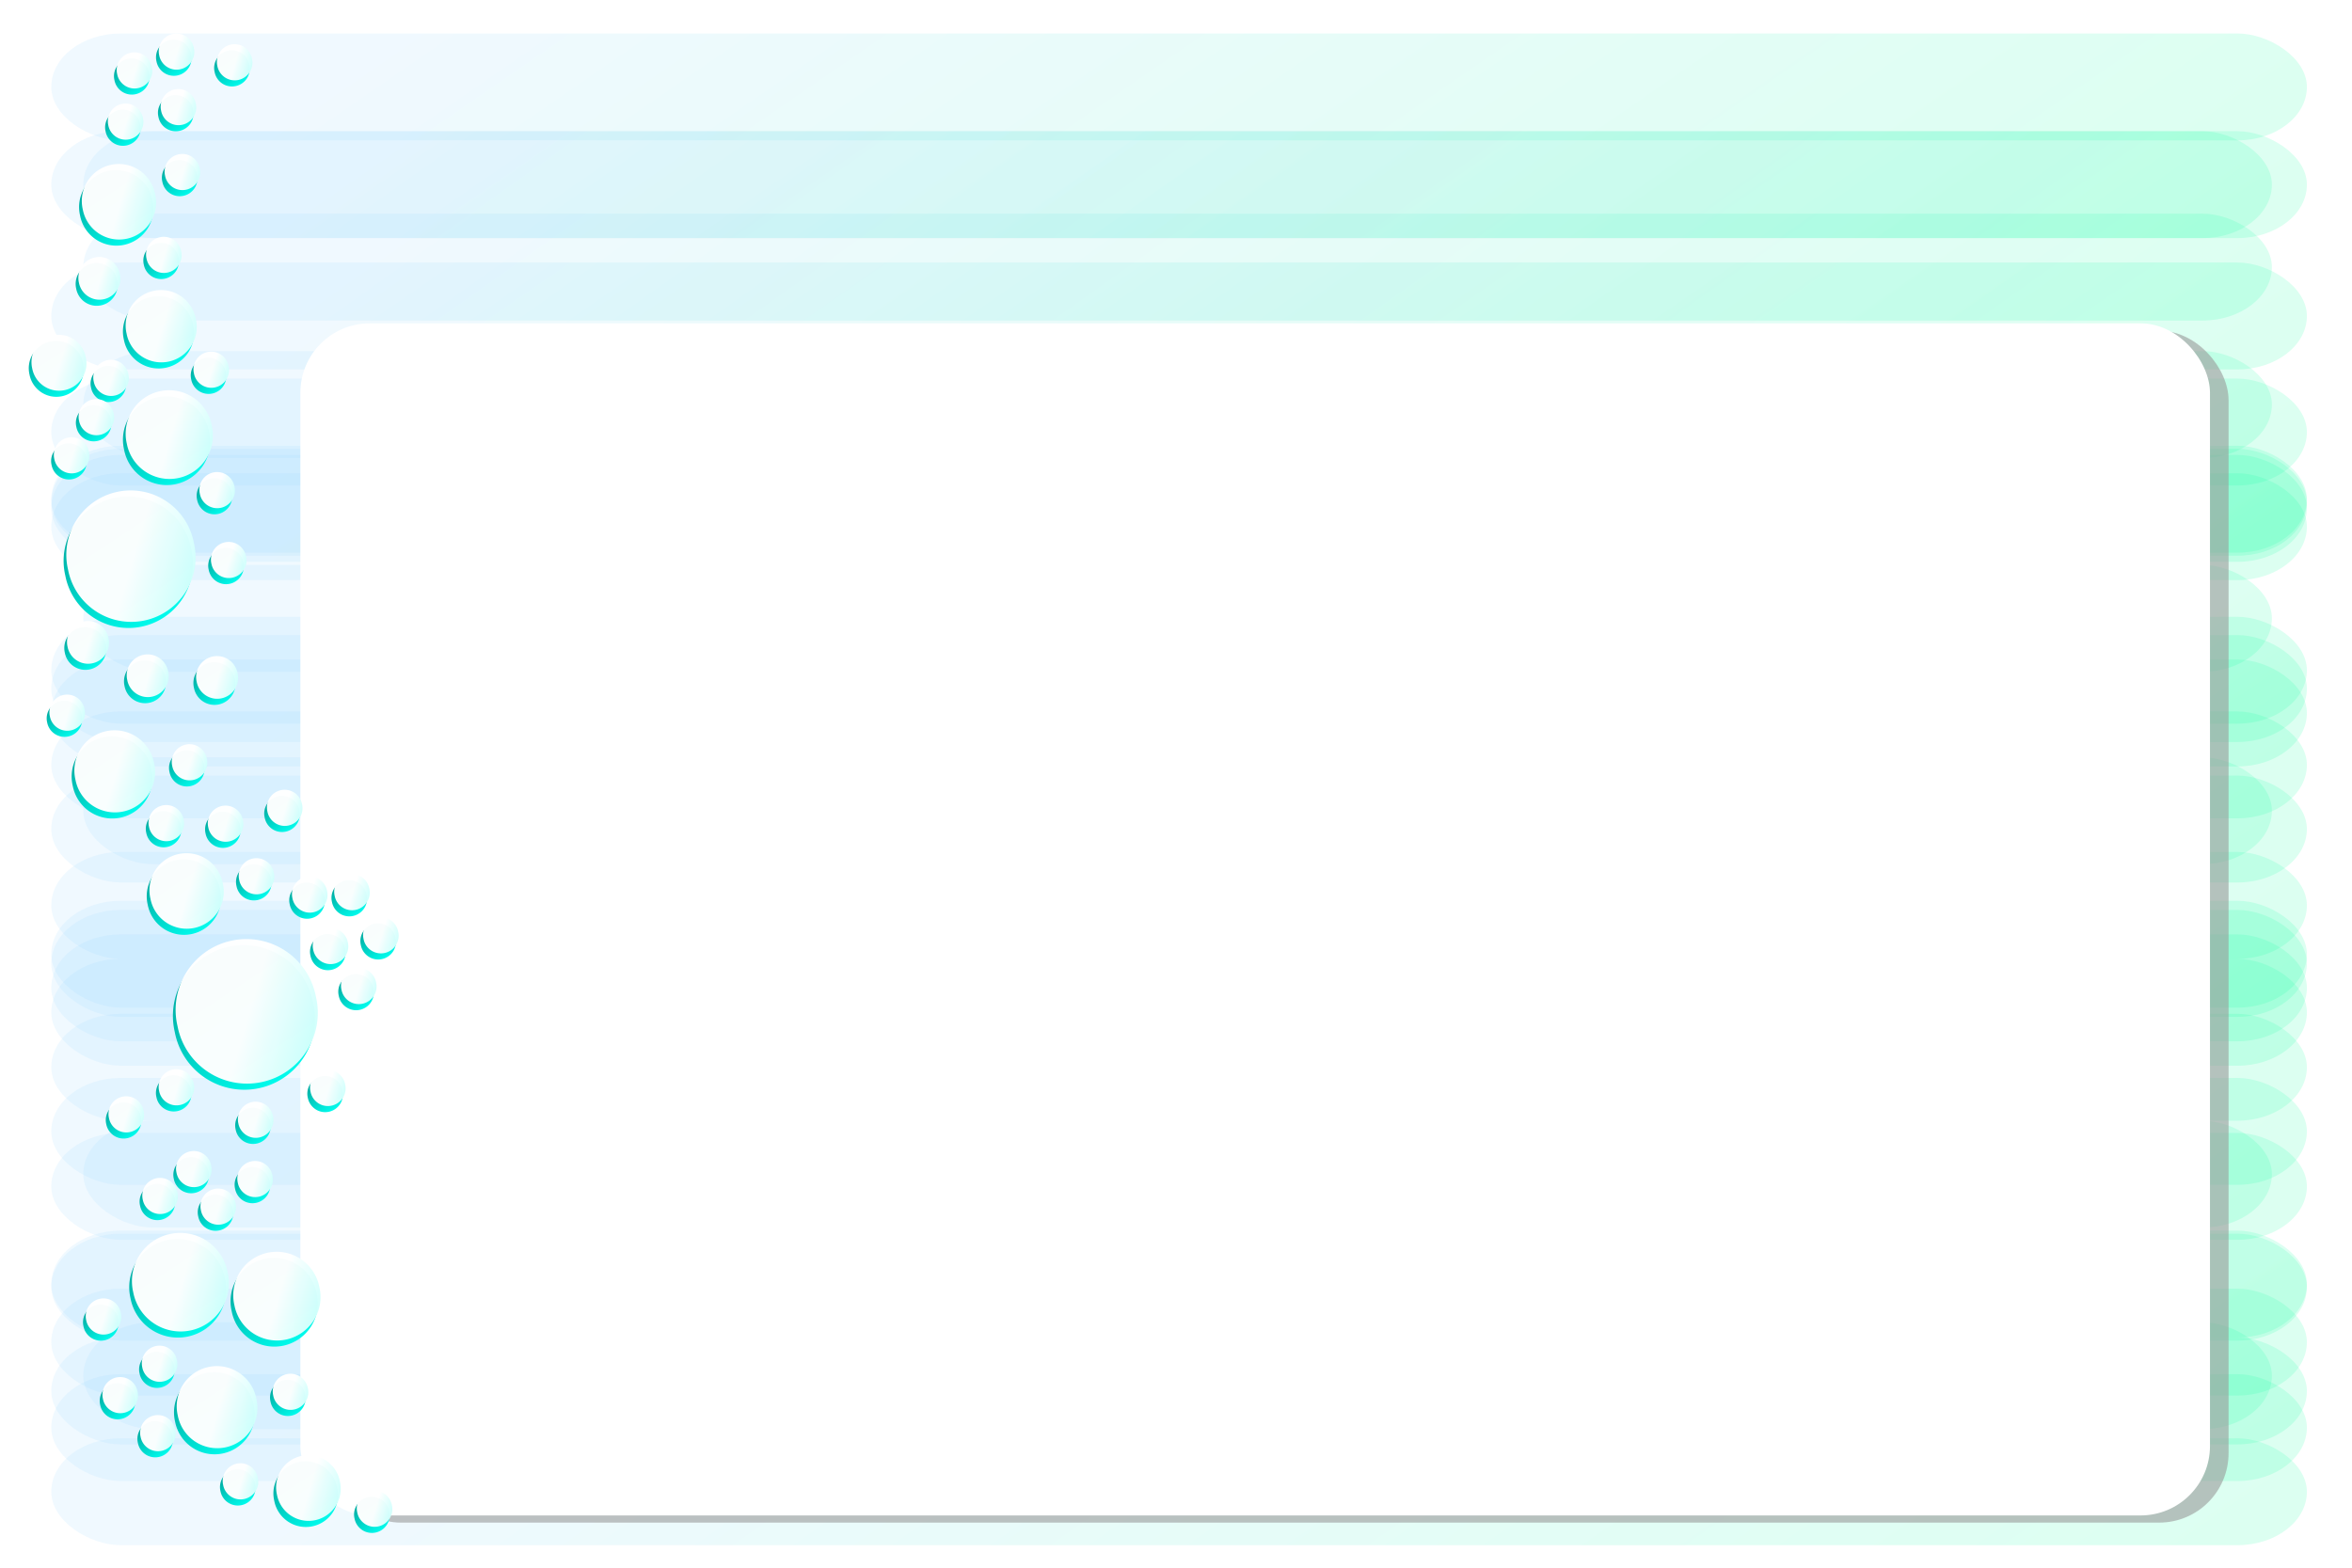 <?xml version="1.0" encoding="UTF-8"?>
<svg version="1.0" viewBox="0 0 600 400" xmlns="http://www.w3.org/2000/svg" xmlns:xlink="http://www.w3.org/1999/xlink">
<defs>
<linearGradient id="a">
<stop stop-color="#0f9" offset="0"/>
<stop stop-color="#91d2fb" offset="1"/>
</linearGradient>
<linearGradient id="ak" x1="353.52" x2="335.06" y1="122.09" y2="75.252" gradientUnits="userSpaceOnUse">
<stop stop-color="#00fff0" offset="0"/>
<stop offset="1"/>
</linearGradient>
<filter id="am">
<feGaussianBlur stdDeviation="3.808"/>
</filter>
<linearGradient id="aj" x1="386.49" x2="347.83" y1="179.34" y2="158.52" gradientUnits="userSpaceOnUse">
<stop stop-color="#00fff0" offset="0"/>
<stop stop-color="#fff" offset="1"/>
</linearGradient>
<filter id="al">
<feGaussianBlur stdDeviation="1.198"/>
</filter>
<linearGradient id="ai" x1="71.688" x2="172.21" y1="16.623" y2="324.04" gradientTransform="matrix(.333 0 0 1.478 -414.26 -596.93)" gradientUnits="userSpaceOnUse" xlink:href="#a"/>
<linearGradient id="ah" x1="71.688" x2="172.21" y1="16.623" y2="324.04" gradientTransform="matrix(.333 0 0 1.478 -388.54 -596.93)" gradientUnits="userSpaceOnUse" xlink:href="#a"/>
<linearGradient id="ag" x1="71.688" x2="172.21" y1="16.623" y2="324.04" gradientTransform="matrix(.333 0 0 1.478 -291.92 -596.93)" gradientUnits="userSpaceOnUse" xlink:href="#a"/>
<linearGradient id="b" x1="71.688" x2="172.21" y1="16.623" y2="324.04" gradientTransform="matrix(.333 0 0 1.478 -277.11 -596.93)" gradientUnits="userSpaceOnUse" xlink:href="#a"/>
<linearGradient id="af" x1="71.688" x2="172.21" y1="16.623" y2="324.04" gradientTransform="matrix(.333 0 0 1.478 -264.65 -596.93)" gradientUnits="userSpaceOnUse" xlink:href="#a"/>
<linearGradient id="ae" x1="71.688" x2="172.21" y1="16.623" y2="324.04" gradientTransform="matrix(.333 0 0 1.434 -101.79 -587.76)" gradientUnits="userSpaceOnUse" xlink:href="#a"/>
<linearGradient id="ad" x1="71.688" x2="172.21" y1="16.623" y2="324.04" gradientTransform="matrix(.333 0 0 1.434 -191.4 -587.76)" gradientUnits="userSpaceOnUse" xlink:href="#a"/>
<linearGradient id="ac" x1="71.688" x2="172.21" y1="16.623" y2="324.04" gradientTransform="matrix(.333 0 0 1.478 -204.65 -596.93)" gradientUnits="userSpaceOnUse" xlink:href="#a"/>
<linearGradient id="ab" x1="71.688" x2="172.21" y1="16.623" y2="324.04" gradientTransform="matrix(.333 0 0 1.478 -161.79 -596.93)" gradientUnits="userSpaceOnUse" xlink:href="#a"/>
<linearGradient id="aa" x1="71.688" x2="172.21" y1="16.623" y2="324.04" gradientTransform="matrix(.333 0 0 1.434 -240.49 -587.76)" gradientUnits="userSpaceOnUse" xlink:href="#a"/>
<linearGradient id="z" x1="71.688" x2="172.21" y1="16.623" y2="324.04" gradientTransform="matrix(.333 0 0 1.478 -168.02 -596.93)" gradientUnits="userSpaceOnUse" xlink:href="#a"/>
<linearGradient id="y" x1="71.688" x2="172.21" y1="16.623" y2="324.04" gradientTransform="matrix(.333 0 0 1.478 -285.69 -596.93)" gradientUnits="userSpaceOnUse" xlink:href="#a"/>
<linearGradient id="x" x1="71.688" x2="172.21" y1="16.623" y2="324.04" gradientTransform="matrix(.333 0 0 1.434 -384.65 -587.76)" gradientUnits="userSpaceOnUse" xlink:href="#a"/>
<linearGradient id="w" x1="71.688" x2="172.21" y1="16.623" y2="324.04" gradientTransform="matrix(.333 0 0 1.434 -333.22 -587.76)" gradientUnits="userSpaceOnUse" xlink:href="#a"/>
<linearGradient id="v" x1="71.688" x2="172.21" y1="16.623" y2="324.04" gradientTransform="matrix(.333 0 0 1.478 -215.56 -596.93)" gradientUnits="userSpaceOnUse" xlink:href="#a"/>
<linearGradient id="u" x1="71.688" x2="172.21" y1="16.623" y2="324.04" gradientTransform="matrix(.333 0 0 1.478 -163.35 -596.93)" gradientUnits="userSpaceOnUse" xlink:href="#a"/>
<linearGradient id="t" x1="71.688" x2="172.21" y1="16.623" y2="324.04" gradientTransform="matrix(.333 0 0 1.434 -80.751 -587.76)" gradientUnits="userSpaceOnUse" xlink:href="#a"/>
<linearGradient id="s" x1="71.688" x2="172.21" y1="16.623" y2="324.04" gradientTransform="matrix(.333 0 0 1.434 -136.85 -587.76)" gradientUnits="userSpaceOnUse" xlink:href="#a"/>
<linearGradient id="r" x1="71.688" x2="172.21" y1="16.623" y2="324.04" gradientTransform="matrix(.333 0 0 1.478 -322.31 -596.93)" gradientUnits="userSpaceOnUse" xlink:href="#a"/>
<linearGradient id="q" x1="71.688" x2="172.21" y1="16.623" y2="324.04" gradientTransform="matrix(.333 0 0 1.478 -362.05 -596.93)" gradientUnits="userSpaceOnUse" xlink:href="#a"/>
<linearGradient id="p" x1="71.688" x2="172.21" y1="16.623" y2="324.04" gradientTransform="matrix(.333 0 0 1.478 -228.8 -596.93)" gradientUnits="userSpaceOnUse" xlink:href="#a"/>
<linearGradient id="o" x1="71.688" x2="172.21" y1="16.623" y2="324.04" gradientTransform="matrix(.333 0 0 1.478 -161.01 -596.93)" gradientUnits="userSpaceOnUse" xlink:href="#a"/>
<linearGradient id="n" x1="71.688" x2="172.21" y1="16.623" y2="324.04" gradientTransform="matrix(.333 0 0 1.478 -114.26 -596.93)" gradientUnits="userSpaceOnUse" xlink:href="#a"/>
<linearGradient id="m" x1="71.688" x2="172.21" y1="16.623" y2="324.04" gradientTransform="matrix(.333 0 0 1.478 -55.816 -596.93)" gradientUnits="userSpaceOnUse" xlink:href="#a"/>
<linearGradient id="l" x1="71.688" x2="172.21" y1="16.623" y2="324.04" gradientTransform="matrix(.333 0 0 1.478 -80.751 -596.93)" gradientUnits="userSpaceOnUse" xlink:href="#a"/>
<linearGradient id="k" x1="71.688" x2="172.21" y1="16.623" y2="324.04" gradientTransform="matrix(.333 0 0 1.478 -143.87 -596.93)" gradientUnits="userSpaceOnUse" xlink:href="#a"/>
<linearGradient id="j" x1="71.688" x2="172.21" y1="16.623" y2="324.04" gradientTransform="matrix(.333 0 0 1.478 -209.32 -596.93)" gradientUnits="userSpaceOnUse" xlink:href="#a"/>
<linearGradient id="i" x1="71.688" x2="172.21" y1="16.623" y2="324.04" gradientTransform="matrix(.333 0 0 1.478 -397.89 -596.93)" gradientUnits="userSpaceOnUse" xlink:href="#a"/>
<linearGradient id="h" x1="71.688" x2="172.21" y1="16.623" y2="324.04" gradientTransform="matrix(.333 0 0 1.478 -376.08 -596.93)" gradientUnits="userSpaceOnUse" xlink:href="#a"/>
<linearGradient id="g" x1="71.688" x2="172.21" y1="16.623" y2="324.04" gradientTransform="matrix(.333 0 0 1.478 -361.27 -596.93)" gradientUnits="userSpaceOnUse" xlink:href="#a"/>
<linearGradient id="f" x1="71.688" x2="172.21" y1="16.623" y2="324.04" gradientTransform="matrix(.333 0 0 1.478 -336.34 -596.93)" gradientUnits="userSpaceOnUse" xlink:href="#a"/>
<linearGradient id="e" x1="71.688" x2="172.21" y1="16.623" y2="324.04" gradientTransform="matrix(.333 0 0 1.478 -305.95 -596.93)" gradientUnits="userSpaceOnUse" xlink:href="#a"/>
<linearGradient id="d" x1="71.688" x2="172.21" y1="16.623" y2="324.04" gradientTransform="matrix(.333 0 0 1.478 -279.45 -596.93)" gradientUnits="userSpaceOnUse" xlink:href="#a"/>
<linearGradient id="c" x1="71.688" x2="172.21" y1="16.623" y2="324.04" gradientTransform="matrix(.333 0 0 1.478 -245.17 -596.93)" gradientUnits="userSpaceOnUse" xlink:href="#a"/>
</defs>
<rect transform="matrix(0,-1,-1,0,0,0)" x="-225.17" y="-588.49" width="27.273" height="575.41" rx="17.717" ry="17.717" fill="url(#c)" opacity=".138"/>
<rect transform="matrix(0,-1,-1,0,0,0)" x="-259.45" y="-588.49" width="27.273" height="575.41" rx="17.717" ry="17.717" fill="url(#d)" opacity=".138"/>
<rect transform="matrix(0,-1,-1,0,0,0)" x="-285.95" y="-588.49" width="27.273" height="575.41" rx="17.717" ry="17.717" fill="url(#e)" opacity=".138"/>
<rect transform="matrix(0,-1,-1,0,0,0)" x="-316.34" y="-588.49" width="27.273" height="575.41" rx="17.717" ry="17.717" fill="url(#f)" opacity=".138"/>
<rect transform="matrix(0,-1,-1,0,0,0)" x="-341.27" y="-588.49" width="27.273" height="575.41" rx="17.717" ry="17.717" fill="url(#g)" opacity=".138"/>
<rect transform="matrix(0,-1,-1,0,0,0)" x="-356.08" y="-588.49" width="27.273" height="575.41" rx="17.717" ry="17.717" fill="url(#h)" opacity=".138"/>
<rect transform="matrix(0,-1,-1,0,0,0)" x="-377.89" y="-588.49" width="27.273" height="575.41" rx="17.717" ry="17.717" fill="url(#i)" opacity=".138"/>
<rect transform="matrix(0,-1,-1,0,0,0)" x="-189.32" y="-588.49" width="27.273" height="575.41" rx="17.717" ry="17.717" fill="url(#j)" opacity=".138"/>
<rect transform="matrix(0,-1,-1,0,0,0)" x="-123.87" y="-588.49" width="27.273" height="575.41" rx="17.717" ry="17.717" fill="url(#k)" opacity=".138"/>
<rect transform="matrix(0,-1,-1,0,0,0)" x="-60.751" y="-588.49" width="27.273" height="575.41" rx="17.717" ry="17.717" fill="url(#l)" opacity=".138"/>
<rect transform="matrix(0,-1,-1,0,0,0)" x="-35.816" y="-588.49" width="27.273" height="575.41" rx="17.717" ry="17.717" fill="url(#m)" opacity=".138"/>
<rect transform="matrix(0,-1,-1,0,0,0)" x="-94.257" y="-588.49" width="27.273" height="575.41" rx="17.717" ry="17.717" fill="url(#n)" opacity=".138"/>
<rect transform="matrix(0,-1,-1,0,0,0)" x="-141.01" y="-588.49" width="27.273" height="575.41" rx="17.717" ry="17.717" fill="url(#o)" opacity=".138"/>
<rect transform="matrix(0,-1,-1,0,0,0)" x="-208.8" y="-588.49" width="27.273" height="575.41" rx="17.717" ry="17.717" fill="url(#p)" opacity=".138"/>
<rect transform="matrix(0,-1,-1,0,0,0)" x="-342.05" y="-588.49" width="27.273" height="575.41" rx="17.717" ry="17.717" fill="url(#q)" opacity=".138"/>
<rect transform="matrix(0,-1,-1,0,0,0)" x="-302.31" y="-588.49" width="27.273" height="575.41" rx="17.717" ry="17.717" fill="url(#r)" opacity=".138"/>
<rect transform="matrix(0,-1,-1,0,0,0)" x="-116.85" y="-579.56" width="27.273" height="558.31" rx="17.717" ry="17.717" fill="url(#s)" opacity=".138"/>
<rect transform="matrix(0,-1,-1,0,0,0)" x="-60.751" y="-579.56" width="27.273" height="558.31" rx="17.717" ry="17.717" fill="url(#t)" opacity=".138"/>
<rect transform="matrix(0,-1,-1,0,0,0)" x="-143.35" y="-588.49" width="27.273" height="575.41" rx="17.717" ry="17.717" fill="url(#u)" opacity=".138"/>
<rect transform="matrix(0,-1,-1,0,0,0)" x="-195.56" y="-588.49" width="27.273" height="575.41" rx="17.717" ry="17.717" fill="url(#v)" opacity=".138"/>
<rect transform="matrix(0,-1,-1,0,0,0)" x="-313.22" y="-579.56" width="27.273" height="558.31" rx="17.717" ry="17.717" fill="url(#w)" opacity=".138"/>
<rect transform="matrix(0,-1,-1,0,0,0)" x="-364.65" y="-579.56" width="27.273" height="558.31" rx="17.717" ry="17.717" fill="url(#x)" opacity=".138"/>
<rect transform="matrix(0,-1,-1,0,0,0)" x="-265.69" y="-588.49" width="27.273" height="575.41" rx="17.717" ry="17.717" fill="url(#y)" opacity=".138"/>
<rect transform="matrix(0,-1,-1,0,0,0)" x="-148.02" y="-588.49" width="27.273" height="575.41" rx="17.717" ry="17.717" fill="url(#z)" opacity=".138"/>
<rect transform="matrix(0,-1,-1,0,0,0)" x="-220.49" y="-579.56" width="27.273" height="558.31" rx="17.717" ry="17.717" fill="url(#aa)" opacity=".138"/>
<rect transform="matrix(0,-1,-1,0,0,0)" x="-141.79" y="-588.49" width="27.273" height="575.41" rx="17.717" ry="17.717" fill="url(#ab)" opacity=".138"/>
<rect transform="matrix(0,-1,-1,0,0,0)" x="-184.65" y="-588.49" width="27.273" height="575.41" rx="17.717" ry="17.717" fill="url(#ac)" opacity=".138"/>
<rect transform="matrix(0,-1,-1,0,0,0)" x="-171.4" y="-579.56" width="27.273" height="558.31" rx="17.717" ry="17.717" fill="url(#ad)" opacity=".138"/>
<rect transform="matrix(0,-1,-1,0,0,0)" x="-81.79" y="-579.56" width="27.273" height="558.31" rx="17.717" ry="17.717" fill="url(#ae)" opacity=".138"/>
<rect transform="matrix(0,-1,-1,0,0,0)" x="-244.65" y="-588.49" width="27.273" height="575.41" rx="17.717" ry="17.717" fill="url(#af)" opacity=".138"/>
<rect transform="matrix(0,-1,-1,0,0,0)" x="-257.11" y="-588.49" width="27.273" height="575.41" rx="17.717" ry="17.717" fill="url(#b)" opacity=".138"/>
<rect transform="matrix(0,-1,-1,0,0,0)" x="-257.11" y="-588.49" width="27.273" height="575.41" rx="17.717" ry="17.717" fill="url(#b)" opacity=".138"/>
<rect transform="matrix(0,-1,-1,0,0,0)" x="-271.92" y="-588.49" width="27.273" height="575.41" rx="17.717" ry="17.717" fill="url(#ag)" opacity=".138"/>
<rect transform="matrix(0,-1,-1,0,0,0)" x="-368.54" y="-588.49" width="27.273" height="575.41" rx="17.717" ry="17.717" fill="url(#ah)" opacity=".138"/>
<rect transform="matrix(0,-1,-1,0,0,0)" x="-394.26" y="-588.49" width="27.273" height="575.41" rx="17.717" ry="17.717" fill="url(#ai)" opacity=".138"/>
<rect transform="matrix(1.111 0 0 1.085 -55.023 -19.636)" x="125.55" y="95.859" width="435.69" height="280.3" rx="15.942" ry="16.326" fill="#999" fill-opacity=".6" fill-rule="evenodd" filter="url(#am)"/>
<rect x="76.622" y="82.5" width="487.15" height="304.17" rx="17.717" ry="17.717" fill="#fff" fill-rule="evenodd"/>
<g transform="matrix(1.03 -.219 .219 1.03 -337.28 88.437)" fill="url(#ak)" filter="url(#al)">
<path transform="matrix(1.095 0 0 1.095 -65.566 -72.9)" d="m385.71 102.73a8.182 8.182 0 1 1-16.36 0 8.182 8.182 0 1 1 16.36 0z"/>
<path transform="matrix(.619 0 0 .619 105.64 -6.84)" d="m385.71 102.73a8.182 8.182 0 1 1-16.36 0 8.182 8.182 0 1 1 16.36 0z"/>
<path transform="matrix(1.048 0 0 1.048 -44.082 -36.45)" d="m385.71 102.73a8.182 8.182 0 1 1-16.36 0 8.182 8.182 0 1 1 16.36 0z"/>
<path transform="matrix(1.286 0 0 1.286 -137.48 -34.805)" d="m385.71 102.73a8.182 8.182 0 1 1-16.36 0 8.182 8.182 0 1 1 16.36 0z"/>
<path transform="matrix(.524 0 0 .524 158.74 59.048)" d="m385.71 102.73a8.182 8.182 0 1 1-16.36 0 8.182 8.182 0 1 1 16.36 0z"/>
<path transform="matrix(.524 0 0 .524 157.96 76.19)" d="m385.71 102.73a8.182 8.182 0 1 1-16.36 0 8.182 8.182 0 1 1 16.36 0z"/>
<path transform="matrix(.524 0 0 .524 166.53 -18.095)" d="m385.71 102.73a8.182 8.182 0 1 1-16.36 0 8.182 8.182 0 1 1 16.36 0z"/>
<path transform="matrix(.524 0 0 .524 168.87 -33.68)" d="m385.71 102.73a8.182 8.182 0 1 1-16.36 0 8.182 8.182 0 1 1 16.36 0z"/>
<path transform="matrix(.524 0 0 .524 184.45 -41.472)" d="m385.71 102.73a8.182 8.182 0 1 1-16.36 0 8.182 8.182 0 1 1 16.36 0z"/>
<path transform="matrix(.524 0 0 .524 171.21 -46.926)" d="m385.71 102.73a8.182 8.182 0 1 1-16.36 0 8.182 8.182 0 1 1 16.36 0z"/>
<path transform="matrix(.524 0 0 .524 160.3 -44.589)" d="m385.71 102.73a8.182 8.182 0 1 1-16.36 0 8.182 8.182 0 1 1 16.36 0z"/>
<path transform="matrix(.81 0 0 .81 19.703 -8.485)" d="m385.71 102.73a8.182 8.182 0 1 1-16.36 0 8.182 8.182 0 1 1 16.36 0z"/>
<path transform="matrix(.524 0 0 .524 139.26 27.1)" d="m385.71 102.73a8.182 8.182 0 1 1-16.36 0 8.182 8.182 0 1 1 16.36 0z"/>
<path transform="matrix(.524 0 0 .524 163.41 30.216)" d="m385.71 102.73a8.182 8.182 0 1 1-16.36 0 8.182 8.182 0 1 1 16.36 0z"/>
<path transform="matrix(.524 0 0 .524 138.48 122.16)" d="m385.71 102.73a8.182 8.182 0 1 1-16.36 0 8.182 8.182 0 1 1 16.36 0z"/>
<path transform="matrix(.524 0 0 .524 111.99 104.24)" d="m385.71 102.73a8.182 8.182 0 1 1-16.36 0 8.182 8.182 0 1 1 16.36 0z"/>
<path transform="matrix(.524 0 0 .524 105.75 202.42)" d="m385.71 102.73a8.182 8.182 0 1 1-16.36 0 8.182 8.182 0 1 1 16.36 0z"/>
<path transform="matrix(.524 0 0 .524 109.65 223.46)" d="m385.71 102.73a8.182 8.182 0 1 1-16.36 0 8.182 8.182 0 1 1 16.36 0z"/>
<path transform="matrix(.524 0 0 .524 119 218.79)" d="m385.71 102.73a8.182 8.182 0 1 1-16.36 0 8.182 8.182 0 1 1 16.36 0z"/>
<path transform="matrix(.524 0 0 .524 119 198.53)" d="m385.71 102.73a8.182 8.182 0 1 1-16.36 0 8.182 8.182 0 1 1 16.36 0z"/>
<path transform="matrix(.524 0 0 .524 136.14 210.22)" d="m385.71 102.73a8.182 8.182 0 1 1-16.36 0 8.182 8.182 0 1 1 16.36 0z"/>
<path transform="matrix(.524 0 0 .524 154.84 206.32)" d="m385.71 102.73a8.182 8.182 0 1 1-16.36 0 8.182 8.182 0 1 1 16.36 0z"/>
<path transform="matrix(.524 0 0 .524 167.31 183.72)" d="m385.71 102.73a8.182 8.182 0 1 1-16.36 0 8.182 8.182 0 1 1 16.36 0z"/>
<path transform="matrix(.524 0 0 .524 160.3 159.57)" d="m385.71 102.73a8.182 8.182 0 1 1-16.36 0 8.182 8.182 0 1 1 16.36 0z"/>
<path transform="matrix(.524 0 0 .524 158.74 137.75)" d="m385.71 102.73a8.182 8.182 0 1 1-16.36 0 8.182 8.182 0 1 1 16.36 0z"/>
<path transform="matrix(.524 0 0 .524 143.93 138.53)" d="m385.71 102.73a8.182 8.182 0 1 1-16.36 0 8.182 8.182 0 1 1 16.36 0z"/>
<path transform="matrix(.524 0 0 .524 129.91 135.41)" d="m385.71 102.73a8.182 8.182 0 1 1-16.36 0 8.182 8.182 0 1 1 16.36 0z"/>
<path transform="matrix(.524 0 0 .524 148.61 152.55)" d="m385.71 102.73a8.182 8.182 0 1 1-16.36 0 8.182 8.182 0 1 1 16.36 0z"/>
<path transform="matrix(.524 0 0 .524 133.02 224.24)" d="m385.71 102.73a8.182 8.182 0 1 1-16.36 0 8.182 8.182 0 1 1 16.36 0z"/>
<path transform="matrix(.524 0 0 .524 122.89 228.92)" d="m385.71 102.73a8.182 8.182 0 1 1-16.36 0 8.182 8.182 0 1 1 16.36 0z"/>
<path transform="matrix(.524 0 0 .524 130.69 276.45)" d="m385.71 102.73a8.182 8.182 0 1 1-16.36 0 8.182 8.182 0 1 1 16.36 0z"/>
<path transform="matrix(.524 0 0 .524 114.32 295.15)" d="m385.71 102.73a8.182 8.182 0 1 1-16.36 0 8.182 8.182 0 1 1 16.36 0z"/>
<path transform="matrix(.524 0 0 .524 101.08 263.2)" d="m385.71 102.73a8.182 8.182 0 1 1-16.36 0 8.182 8.182 0 1 1 16.36 0z"/>
<path transform="matrix(.524 0 0 .524 90.167 249.18)" d="m385.71 102.73a8.182 8.182 0 1 1-16.36 0 8.182 8.182 0 1 1 16.36 0z"/>
<path transform="matrix(.524 0 0 .524 90.167 268.66)" d="m385.71 102.73a8.182 8.182 0 1 1-16.36 0 8.182 8.182 0 1 1 16.36 0z"/>
<path transform="matrix(.524 0 0 .524 97.18 279.57)" d="m385.71 102.73a8.182 8.182 0 1 1-16.36 0 8.182 8.182 0 1 1 16.36 0z"/>
<path transform="matrix(.524 0 0 .524 157.96 .606)" d="m385.71 102.73a8.182 8.182 0 1 1-16.36 0 8.182 8.182 0 1 1 16.36 0z"/>
<path transform="matrix(.524 0 0 .524 155.62 -32.9)" d="m385.71 102.73a8.182 8.182 0 1 1-16.36 0 8.182 8.182 0 1 1 16.36 0z"/>
<path transform="matrix(.524 0 0 .524 144.71 308.4)" d="m385.71 102.73a8.182 8.182 0 1 1-16.36 0 8.182 8.182 0 1 1 16.36 0z"/>
<path transform="matrix(.524 0 0 .524 162.63 172.81)" d="m385.71 102.73a8.182 8.182 0 1 1-16.36 0 8.182 8.182 0 1 1 16.36 0z"/>
<path transform="matrix(.524 0 0 .524 175.1 172.81)" d="m385.71 102.73a8.182 8.182 0 1 1-16.36 0 8.182 8.182 0 1 1 16.36 0z"/>
<path transform="matrix(.524 0 0 .524 170.43 161.13)" d="m385.71 102.73a8.182 8.182 0 1 1-16.36 0 8.182 8.182 0 1 1 16.36 0z"/>
<path transform="matrix(1.095 0 0 1.095 -84.267 93.853)" d="m385.71 102.73a8.182 8.182 0 1 1-16.36 0 8.182 8.182 0 1 1 16.36 0z"/>
<path transform="matrix(.524 0 0 .524 126.01 43.463)" d="m385.71 102.73a8.182 8.182 0 1 1-16.36 0 8.182 8.182 0 1 1 16.36 0z"/>
<path transform="matrix(.524 0 0 .524 133.8 35.671)" d="m385.71 102.73a8.182 8.182 0 1 1-16.36 0 8.182 8.182 0 1 1 16.36 0z"/>
<path transform="matrix(1.905 0 0 1.905 -386.38 -71.515)" d="m385.71 102.73a8.182 8.182 0 1 1-16.36 0 8.182 8.182 0 1 1 16.36 0z"/>
<path transform="matrix(.619 0 0 .619 84.601 78.874)" d="m385.71 102.73a8.182 8.182 0 1 1-16.36 0 8.182 8.182 0 1 1 16.36 0z"/>
<path transform="matrix(.619 0 0 .619 97.069 89.784)" d="m385.71 102.73a8.182 8.182 0 1 1-16.36 0 8.182 8.182 0 1 1 16.36 0z"/>
<path transform="matrix(.619 0 0 .619 113.43 93.68)" d="m385.71 102.73a8.182 8.182 0 1 1-16.36 0 8.182 8.182 0 1 1 16.36 0z"/>
<path transform="matrix(1.19 0 0 1.19 -131.13 52.121)" d="m385.71 102.73a8.182 8.182 0 1 1-16.36 0 8.182 8.182 0 1 1 16.36 0z"/>
<path transform="matrix(2.095 0 0 2.095 -453.62 22.684)" d="m385.71 102.73a8.182 8.182 0 1 1-16.36 0 8.182 8.182 0 1 1 16.36 0z"/>
<path transform="matrix(1.286 0 0 1.286 -155.4 174.81)" d="m385.71 102.73a8.182 8.182 0 1 1-16.36 0 8.182 8.182 0 1 1 16.36 0z"/>
<path transform="matrix(1.19 0 0 1.19 -138.92 207.97)" d="m385.71 102.73a8.182 8.182 0 1 1-16.36 0 8.182 8.182 0 1 1 16.36 0z"/>
<path transform="matrix(1.429 0 0 1.429 -231.54 151.95)" d="m385.71 102.73a8.182 8.182 0 1 1-16.36 0 8.182 8.182 0 1 1 16.36 0z"/>
<path transform="matrix(.952 0 0 .952 -31.503 256.19)" d="m385.71 102.73a8.182 8.182 0 1 1-16.36 0 8.182 8.182 0 1 1 16.36 0z"/>
</g>
<g transform="matrix(1.03 -.219 .219 1.03 -336.59 86.88)" fill="url(#aj)" fill-rule="evenodd" opacity=".973">
<path transform="matrix(1.095 0 0 1.095 -65.566 -72.9)" d="m385.71 102.73a8.182 8.182 0 1 1-16.36 0 8.182 8.182 0 1 1 16.36 0z" opacity="1"/>
<path transform="matrix(.619 0 0 .619 105.64 -6.84)" d="m385.71 102.73a8.182 8.182 0 1 1-16.36 0 8.182 8.182 0 1 1 16.36 0z" opacity="1"/>
<path transform="matrix(1.048 0 0 1.048 -44.082 -36.45)" d="m385.71 102.73a8.182 8.182 0 1 1-16.36 0 8.182 8.182 0 1 1 16.36 0z" opacity="1"/>
<path transform="matrix(1.286 0 0 1.286 -137.48 -34.805)" d="m385.71 102.73a8.182 8.182 0 1 1-16.36 0 8.182 8.182 0 1 1 16.36 0z" opacity="1"/>
<path transform="matrix(.524 0 0 .524 158.74 59.048)" d="m385.71 102.73a8.182 8.182 0 1 1-16.36 0 8.182 8.182 0 1 1 16.36 0z" opacity="1"/>
<path transform="matrix(.524 0 0 .524 157.96 76.19)" d="m385.71 102.73a8.182 8.182 0 1 1-16.36 0 8.182 8.182 0 1 1 16.36 0z" opacity="1"/>
<path transform="matrix(.524 0 0 .524 166.53 -18.095)" d="m385.71 102.73a8.182 8.182 0 1 1-16.36 0 8.182 8.182 0 1 1 16.36 0z" opacity="1"/>
<path transform="matrix(.524 0 0 .524 168.87 -33.68)" d="m385.71 102.73a8.182 8.182 0 1 1-16.36 0 8.182 8.182 0 1 1 16.36 0z" opacity="1"/>
<path transform="matrix(.524 0 0 .524 184.45 -41.472)" d="m385.71 102.73a8.182 8.182 0 1 1-16.36 0 8.182 8.182 0 1 1 16.36 0z" opacity="1"/>
<path transform="matrix(.524 0 0 .524 171.21 -46.926)" d="m385.71 102.73a8.182 8.182 0 1 1-16.36 0 8.182 8.182 0 1 1 16.36 0z" opacity="1"/>
<path transform="matrix(.524 0 0 .524 160.3 -44.589)" d="m385.71 102.73a8.182 8.182 0 1 1-16.36 0 8.182 8.182 0 1 1 16.36 0z" opacity="1"/>
<path transform="matrix(.81 0 0 .81 19.703 -8.485)" d="m385.71 102.73a8.182 8.182 0 1 1-16.36 0 8.182 8.182 0 1 1 16.36 0z" opacity="1"/>
<path transform="matrix(.524 0 0 .524 139.26 27.1)" d="m385.71 102.73a8.182 8.182 0 1 1-16.36 0 8.182 8.182 0 1 1 16.36 0z" opacity="1"/>
<path transform="matrix(.524 0 0 .524 163.41 30.216)" d="m385.71 102.73a8.182 8.182 0 1 1-16.36 0 8.182 8.182 0 1 1 16.36 0z" opacity="1"/>
<path transform="matrix(.524 0 0 .524 138.48 122.16)" d="m385.71 102.73a8.182 8.182 0 1 1-16.36 0 8.182 8.182 0 1 1 16.36 0z" opacity="1"/>
<path transform="matrix(.524 0 0 .524 111.99 104.24)" d="m385.71 102.73a8.182 8.182 0 1 1-16.36 0 8.182 8.182 0 1 1 16.36 0z" opacity="1"/>
<path transform="matrix(.524 0 0 .524 105.75 202.42)" d="m385.71 102.73a8.182 8.182 0 1 1-16.36 0 8.182 8.182 0 1 1 16.36 0z" opacity="1"/>
<path transform="matrix(.524 0 0 .524 109.65 223.46)" d="m385.71 102.73a8.182 8.182 0 1 1-16.36 0 8.182 8.182 0 1 1 16.36 0z" opacity="1"/>
<path transform="matrix(.524 0 0 .524 119 218.79)" d="m385.71 102.73a8.182 8.182 0 1 1-16.36 0 8.182 8.182 0 1 1 16.36 0z" opacity="1"/>
<path transform="matrix(.524 0 0 .524 119 198.53)" d="m385.71 102.73a8.182 8.182 0 1 1-16.36 0 8.182 8.182 0 1 1 16.36 0z" opacity="1"/>
<path transform="matrix(.524 0 0 .524 136.14 210.22)" d="m385.71 102.73a8.182 8.182 0 1 1-16.36 0 8.182 8.182 0 1 1 16.36 0z" opacity="1"/>
<path transform="matrix(.524 0 0 .524 154.84 206.32)" d="m385.71 102.73a8.182 8.182 0 1 1-16.36 0 8.182 8.182 0 1 1 16.36 0z" opacity="1"/>
<path transform="matrix(.524 0 0 .524 167.31 183.72)" d="m385.71 102.73a8.182 8.182 0 1 1-16.36 0 8.182 8.182 0 1 1 16.36 0z" opacity="1"/>
<path transform="matrix(.524 0 0 .524 160.3 159.57)" d="m385.71 102.73a8.182 8.182 0 1 1-16.36 0 8.182 8.182 0 1 1 16.36 0z" opacity="1"/>
<path transform="matrix(.524 0 0 .524 158.74 137.75)" d="m385.71 102.73a8.182 8.182 0 1 1-16.36 0 8.182 8.182 0 1 1 16.36 0z" opacity="1"/>
<path transform="matrix(.524 0 0 .524 143.93 138.53)" d="m385.71 102.73a8.182 8.182 0 1 1-16.36 0 8.182 8.182 0 1 1 16.36 0z" opacity="1"/>
<path transform="matrix(.524 0 0 .524 129.91 135.41)" d="m385.71 102.73a8.182 8.182 0 1 1-16.36 0 8.182 8.182 0 1 1 16.36 0z" opacity="1"/>
<path transform="matrix(.524 0 0 .524 148.61 152.55)" d="m385.71 102.73a8.182 8.182 0 1 1-16.36 0 8.182 8.182 0 1 1 16.36 0z" opacity="1"/>
<path transform="matrix(.524 0 0 .524 133.02 224.24)" d="m385.71 102.73a8.182 8.182 0 1 1-16.36 0 8.182 8.182 0 1 1 16.36 0z" opacity="1"/>
<path transform="matrix(.524 0 0 .524 122.89 228.92)" d="m385.71 102.73a8.182 8.182 0 1 1-16.36 0 8.182 8.182 0 1 1 16.36 0z" opacity="1"/>
<path transform="matrix(.524 0 0 .524 130.69 276.45)" d="m385.71 102.73a8.182 8.182 0 1 1-16.36 0 8.182 8.182 0 1 1 16.36 0z" opacity="1"/>
<path transform="matrix(.524 0 0 .524 114.32 295.15)" d="m385.71 102.73a8.182 8.182 0 1 1-16.36 0 8.182 8.182 0 1 1 16.36 0z" opacity="1"/>
<path transform="matrix(.524 0 0 .524 101.08 263.2)" d="m385.71 102.73a8.182 8.182 0 1 1-16.36 0 8.182 8.182 0 1 1 16.36 0z" opacity="1"/>
<path transform="matrix(.524 0 0 .524 90.167 249.18)" d="m385.71 102.73a8.182 8.182 0 1 1-16.36 0 8.182 8.182 0 1 1 16.36 0z" opacity="1"/>
<path transform="matrix(.524 0 0 .524 90.167 268.66)" d="m385.71 102.73a8.182 8.182 0 1 1-16.36 0 8.182 8.182 0 1 1 16.36 0z" opacity="1"/>
<path transform="matrix(.524 0 0 .524 97.18 279.57)" d="m385.71 102.73a8.182 8.182 0 1 1-16.36 0 8.182 8.182 0 1 1 16.36 0z" opacity="1"/>
<path transform="matrix(.524 0 0 .524 157.96 .606)" d="m385.71 102.73a8.182 8.182 0 1 1-16.36 0 8.182 8.182 0 1 1 16.36 0z" opacity="1"/>
<path transform="matrix(.524 0 0 .524 155.62 -32.9)" d="m385.71 102.73a8.182 8.182 0 1 1-16.36 0 8.182 8.182 0 1 1 16.36 0z" opacity="1"/>
<path transform="matrix(.524 0 0 .524 144.71 308.4)" d="m385.71 102.73a8.182 8.182 0 1 1-16.36 0 8.182 8.182 0 1 1 16.36 0z" opacity="1"/>
<path transform="matrix(.524 0 0 .524 162.63 172.81)" d="m385.71 102.73a8.182 8.182 0 1 1-16.36 0 8.182 8.182 0 1 1 16.36 0z" opacity="1"/>
<path transform="matrix(.524 0 0 .524 175.1 172.81)" d="m385.71 102.73a8.182 8.182 0 1 1-16.36 0 8.182 8.182 0 1 1 16.36 0z" opacity="1"/>
<path transform="matrix(.524 0 0 .524 170.43 161.13)" d="m385.71 102.73a8.182 8.182 0 1 1-16.36 0 8.182 8.182 0 1 1 16.36 0z" opacity="1"/>
<path transform="matrix(1.095 0 0 1.095 -84.267 93.853)" d="m385.71 102.73a8.182 8.182 0 1 1-16.36 0 8.182 8.182 0 1 1 16.36 0z" opacity="1"/>
<path transform="matrix(.524 0 0 .524 126.01 43.463)" d="m385.71 102.73a8.182 8.182 0 1 1-16.36 0 8.182 8.182 0 1 1 16.36 0z" opacity="1"/>
<path transform="matrix(.524 0 0 .524 133.8 35.671)" d="m385.71 102.73a8.182 8.182 0 1 1-16.36 0 8.182 8.182 0 1 1 16.36 0z" opacity="1"/>
<path transform="matrix(1.905 0 0 1.905 -386.38 -71.515)" d="m385.71 102.73a8.182 8.182 0 1 1-16.36 0 8.182 8.182 0 1 1 16.36 0z" opacity="1"/>
<path transform="matrix(.619 0 0 .619 84.601 78.874)" d="m385.71 102.73a8.182 8.182 0 1 1-16.36 0 8.182 8.182 0 1 1 16.36 0z" opacity="1"/>
<path transform="matrix(.619 0 0 .619 97.069 89.784)" d="m385.71 102.73a8.182 8.182 0 1 1-16.36 0 8.182 8.182 0 1 1 16.36 0z" opacity="1"/>
<path transform="matrix(.619 0 0 .619 113.43 93.68)" d="m385.71 102.73a8.182 8.182 0 1 1-16.36 0 8.182 8.182 0 1 1 16.36 0z" opacity="1"/>
<path transform="matrix(1.19 0 0 1.19 -131.13 52.121)" d="m385.71 102.73a8.182 8.182 0 1 1-16.36 0 8.182 8.182 0 1 1 16.36 0z" opacity="1"/>
<path transform="matrix(2.095 0 0 2.095 -453.62 22.684)" d="m385.71 102.73a8.182 8.182 0 1 1-16.36 0 8.182 8.182 0 1 1 16.36 0z" opacity="1"/>
<path transform="matrix(1.286 0 0 1.286 -155.4 174.81)" d="m385.71 102.73a8.182 8.182 0 1 1-16.36 0 8.182 8.182 0 1 1 16.36 0z" opacity="1"/>
<path transform="matrix(1.19 0 0 1.19 -138.92 207.97)" d="m385.71 102.73a8.182 8.182 0 1 1-16.36 0 8.182 8.182 0 1 1 16.36 0z" opacity="1"/>
<path transform="matrix(1.429 0 0 1.429 -231.54 151.95)" d="m385.71 102.73a8.182 8.182 0 1 1-16.36 0 8.182 8.182 0 1 1 16.36 0z" opacity="1"/>
<path transform="matrix(.952 0 0 .952 -31.503 256.19)" d="m385.71 102.73a8.182 8.182 0 1 1-16.36 0 8.182 8.182 0 1 1 16.36 0z" opacity="1"/>
</g>
</svg>
